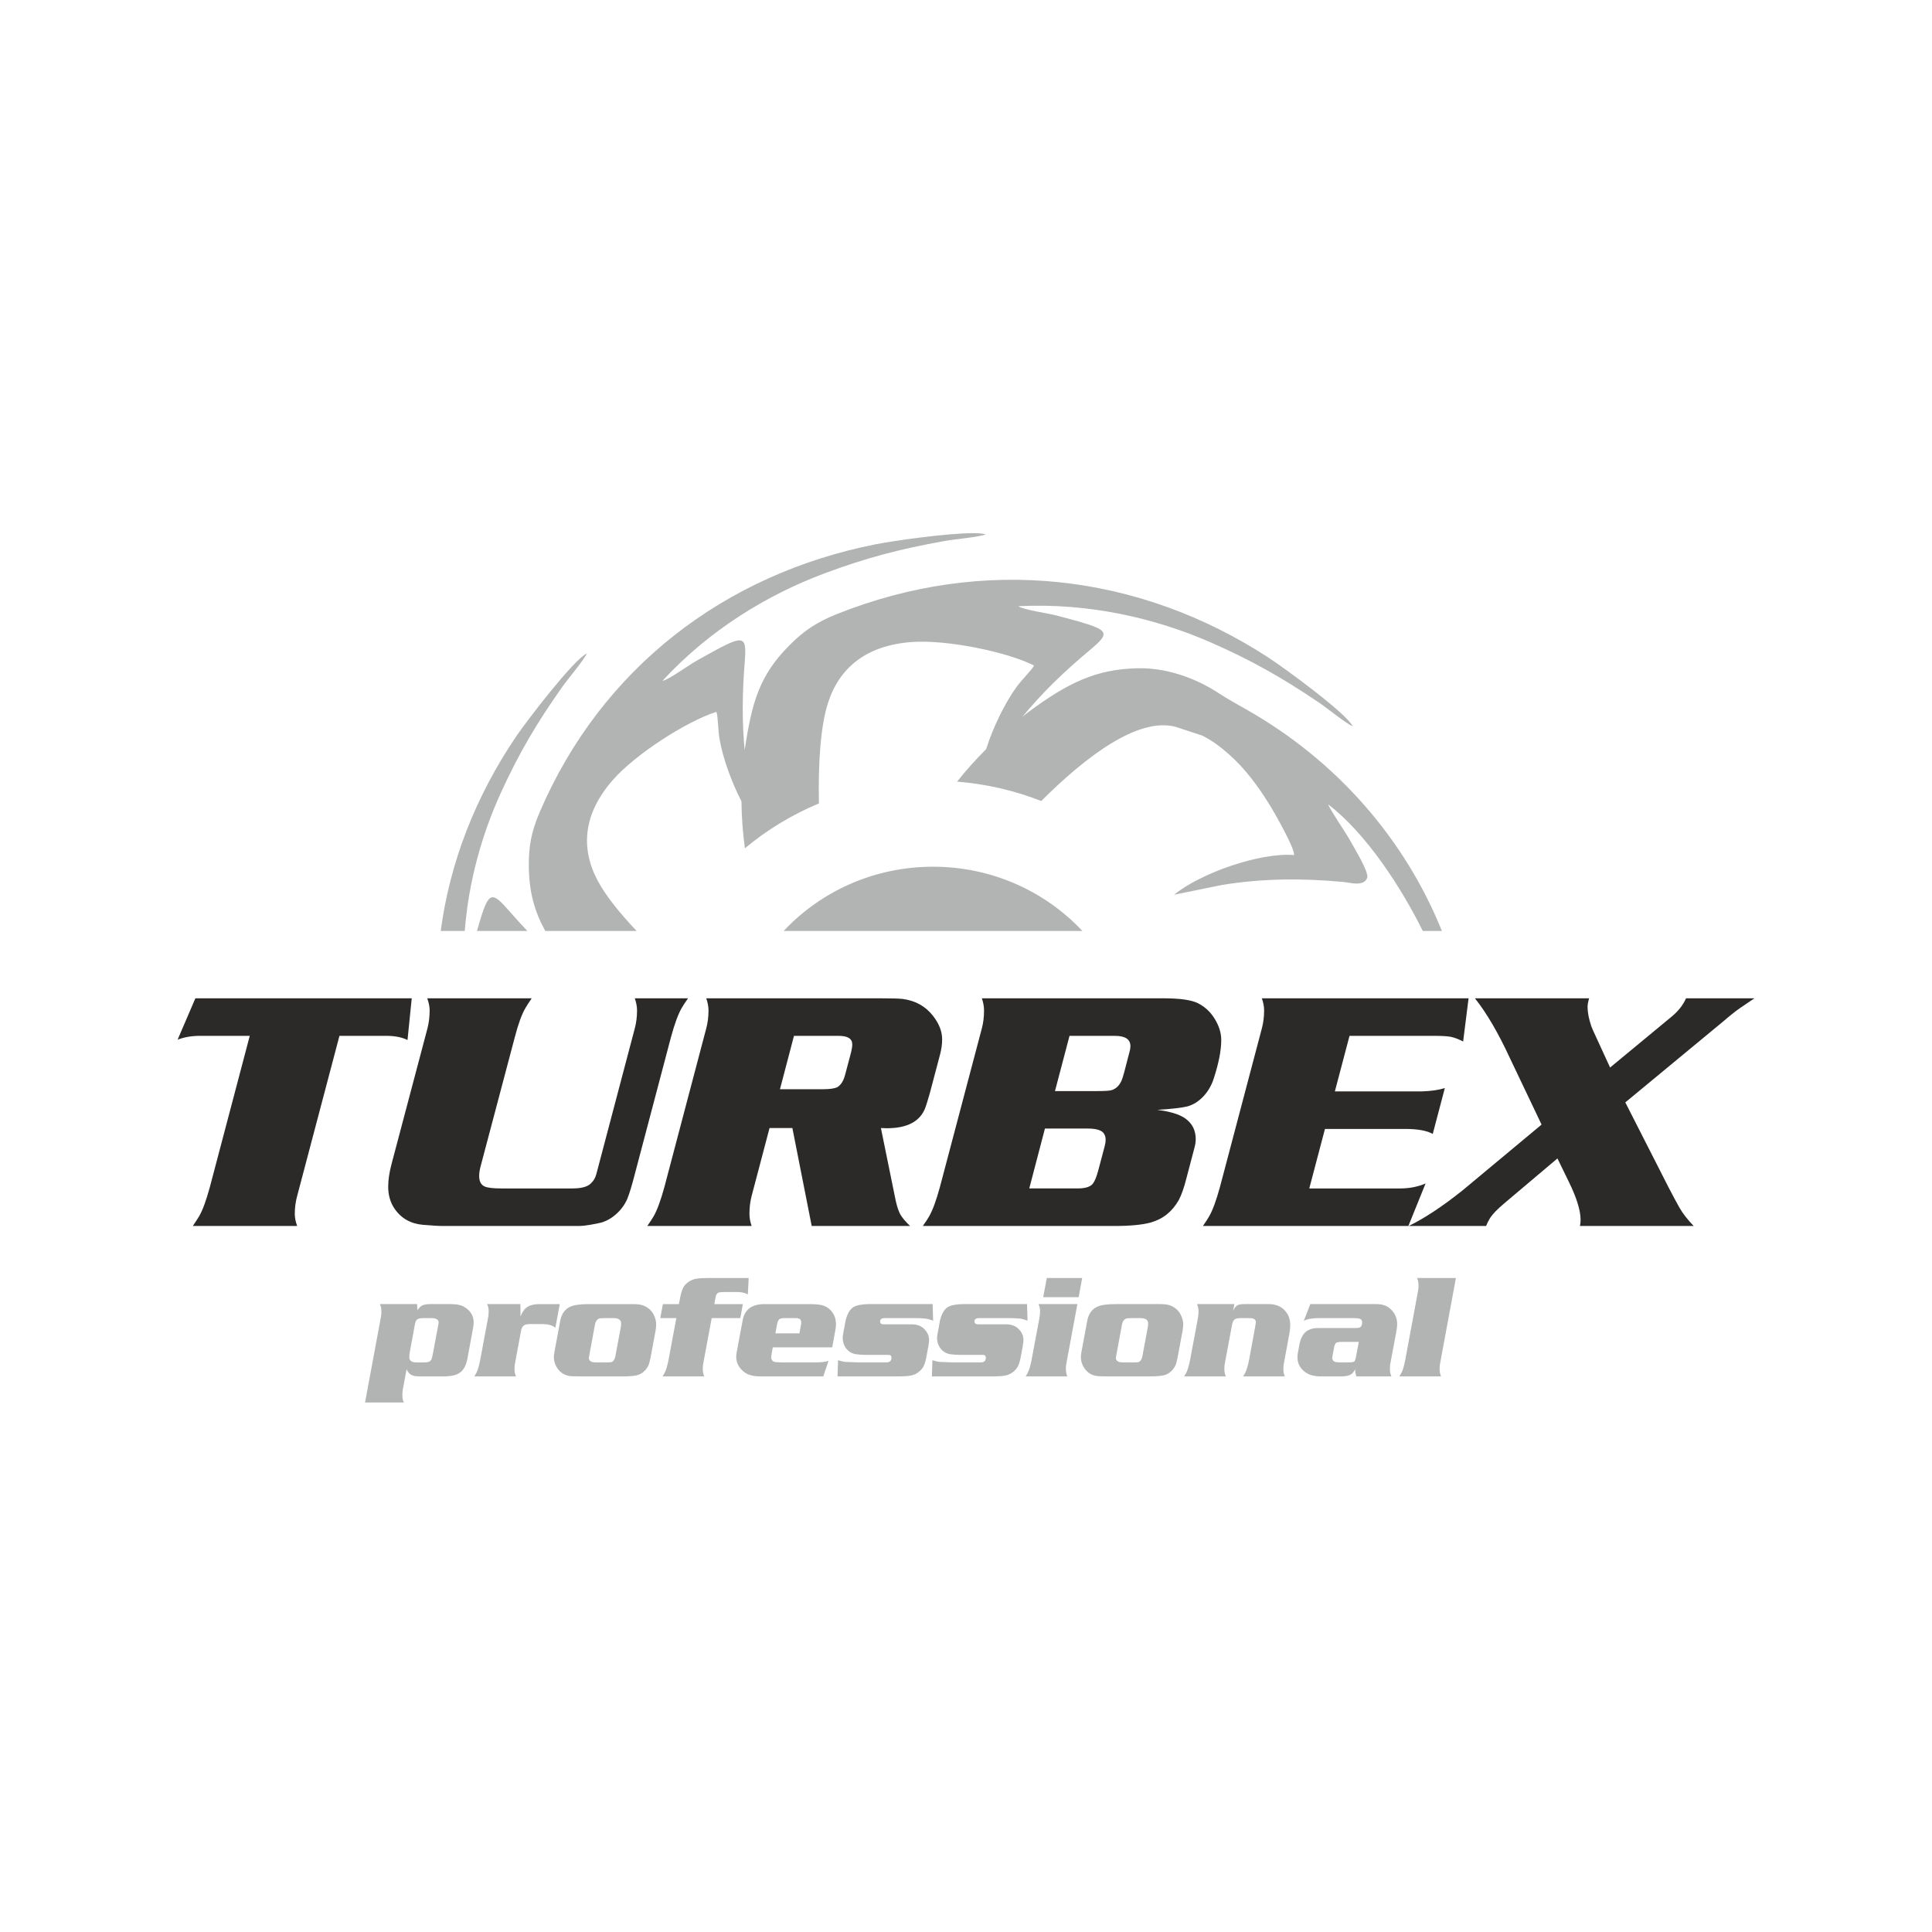 <?xml version="1.0" encoding="UTF-8"?>
<!DOCTYPE svg PUBLIC "-//W3C//DTD SVG 1.1//EN" "http://www.w3.org/Graphics/SVG/1.1/DTD/svg11.dtd">
<!-- Creator: CorelDRAW 2020 (64-Bit) -->
<svg xmlns="http://www.w3.org/2000/svg" xml:space="preserve" width="302px" height="302px" version="1.1" style="shape-rendering:geometricPrecision; text-rendering:geometricPrecision; image-rendering:optimizeQuality; fill-rule:evenodd; clip-rule:evenodd"
viewBox="0 0 302 302"
 xmlns:xlink="http://www.w3.org/1999/xlink"
 xmlns:xodm="http://www.corel.com/coreldraw/odm/2003">
 <defs>
  <style type="text/css">
   <![CDATA[
    .fil0 {fill:none}
    .fil2 {fill:#B2B3B3}
    .fil3 {fill:#B2B3B3;fill-rule:nonzero}
    .fil1 {fill:#2B2A29;fill-rule:nonzero}
   ]]>
  </style>
 </defs>
 <g id="Слой_x0020_1">
  <rect class="fil0" width="302" height="302"/>
  <g id="_2431502887040">
   <path class="fil1" d="M30.54 156.05l33.82 0 -0.66 6.52c-0.85,-0.42 -1.92,-0.64 -3.2,-0.65l-7.44 0 -6.61 25.03c-0.25,0.9 -0.37,1.84 -0.37,2.81 0,0.56 0.12,1.19 0.37,1.88l-16.31 0c0.44,-0.66 0.77,-1.16 0.98,-1.51 0.56,-0.96 1.11,-2.48 1.68,-4.56l6.24 -23.65 -7.84 0c-1.26,0 -2.41,0.2 -3.44,0.6l2.78 -6.47z"/>
   <path class="fil1" d="M99.23 156.05l8.32 0c-0.46,0.66 -0.79,1.16 -0.99,1.51 -0.55,0.96 -1.11,2.48 -1.68,4.57l-5.67 21.48c-0.43,1.67 -0.81,2.93 -1.15,3.78 -0.39,0.89 -0.95,1.67 -1.68,2.33 -0.73,0.67 -1.52,1.13 -2.37,1.38 -0.45,0.11 -1.05,0.24 -1.8,0.36 -0.76,0.12 -1.31,0.18 -1.64,0.18l-21.19 0c-0.8,0 -1.89,-0.06 -3.25,-0.18 -1.94,-0.17 -3.43,-1.02 -4.46,-2.53 -0.66,-0.97 -0.99,-2.12 -0.99,-3.44 0,-1.06 0.18,-2.26 0.54,-3.6l5.6 -21.15c0.23,-0.9 0.34,-1.84 0.34,-2.81 0,-0.54 -0.12,-1.17 -0.37,-1.88l16.32 0c-0.45,0.66 -0.77,1.16 -0.97,1.51 -0.56,0.94 -1.12,2.46 -1.67,4.57l-5.31 20.05c-0.18,0.64 -0.26,1.19 -0.26,1.64 0,0.83 0.28,1.38 0.85,1.64 0.46,0.21 1.33,0.31 2.61,0.31l11.11 0c1.36,0 2.3,-0.24 2.83,-0.73 0.46,-0.4 0.77,-0.92 0.93,-1.56l0.38 -1.44 5.62 -21.3c0.23,-0.85 0.35,-1.79 0.35,-2.81 0,-0.56 -0.12,-1.19 -0.35,-1.88z"/>
   <path class="fil1" d="M121.92 170.26l6.77 0c0.99,0 1.72,-0.1 2.18,-0.31 0.57,-0.33 0.98,-0.98 1.23,-1.93l0.94 -3.55c0.12,-0.48 0.18,-0.89 0.18,-1.22 0,-0.89 -0.71,-1.33 -2.13,-1.33l-6.98 0 -2.19 8.34zm1.94 6.07l-3.57 0 -2.8 10.62c-0.23,0.87 -0.34,1.81 -0.34,2.81 0,0.58 0.11,1.2 0.34,1.88l-16.31 0c0.46,-0.66 0.79,-1.16 0.99,-1.51 0.55,-0.96 1.11,-2.48 1.68,-4.56l6.55 -24.83c0.23,-0.85 0.35,-1.79 0.35,-2.81 0,-0.58 -0.12,-1.2 -0.35,-1.88l27.19 0c1.73,0 2.9,0.03 3.52,0.1 2.01,0.27 3.6,1.16 4.77,2.69 0.93,1.2 1.39,2.41 1.39,3.62 0,0.77 -0.11,1.55 -0.32,2.35l-1.6 6.05c-0.32,1.11 -0.54,1.84 -0.67,2.19 -0.78,2.21 -2.8,3.31 -6.07,3.31 -0.22,0 -0.52,-0.01 -0.91,-0.03l2.29 11.24c0.2,0.94 0.44,1.68 0.72,2.22 0.29,0.52 0.8,1.14 1.55,1.85l-15.38 0 -3.02 -15.31z"/>
   <path class="fil1" d="M164.91 170.55l6.67 0c1.19,0 1.94,-0.05 2.24,-0.16 0.62,-0.21 1.1,-0.66 1.44,-1.36 0.14,-0.29 0.3,-0.78 0.48,-1.46l0.82 -3.15c0.09,-0.31 0.14,-0.61 0.14,-0.89 0,-1.08 -0.81,-1.61 -2.43,-1.61l-7.09 0 -2.27 8.63zm-4.02 15.22l7.62 0c1.16,-0.01 1.92,-0.26 2.3,-0.72 0.3,-0.37 0.58,-1.05 0.85,-2.04l1.01 -3.81c0.11,-0.41 0.16,-0.76 0.16,-1.04 0,-0.47 -0.14,-0.85 -0.42,-1.15 -0.41,-0.4 -1.21,-0.6 -2.4,-0.6l-6.67 0 -2.45 9.36zm20.02 -12.28c1.97,0.25 3.41,0.68 4.32,1.31 1.12,0.78 1.68,1.87 1.68,3.26 0,0.43 -0.07,0.87 -0.19,1.32l-1.28 4.86c-0.36,1.42 -0.75,2.53 -1.17,3.33 -1.02,1.81 -2.47,2.98 -4.37,3.52 -1.34,0.37 -3.24,0.55 -5.71,0.55l-29.94 0c0.47,-0.66 0.8,-1.16 0.99,-1.51 0.55,-0.96 1.11,-2.48 1.68,-4.57l6.56 -24.82c0.23,-0.85 0.34,-1.79 0.34,-2.81 0,-0.58 -0.11,-1.2 -0.34,-1.88l28.36 0c2.61,0 4.43,0.26 5.44,0.78 1.05,0.54 1.89,1.31 2.53,2.32 0.73,1.15 1.09,2.29 1.09,3.42 0,1.63 -0.4,3.67 -1.2,6.1 -0.35,1.06 -0.9,1.98 -1.63,2.75 -0.74,0.77 -1.56,1.28 -2.47,1.53 -0.78,0.2 -2.35,0.39 -4.69,0.54z"/>
   <path class="fil1" d="M210.95 161.92l-2.29 8.68 13.6 0c1.4,-0.04 2.6,-0.21 3.59,-0.52l-1.89 7.17c-0.92,-0.52 -2.35,-0.78 -4.29,-0.78l-12.56 0 -2.45 9.3 14.29 0c1.42,-0.01 2.72,-0.27 3.89,-0.78l-2.69 6.65 -32.12 0c0.46,-0.66 0.79,-1.16 0.98,-1.51 0.55,-0.96 1.11,-2.48 1.68,-4.56l6.56 -24.83c0.23,-0.85 0.35,-1.79 0.35,-2.81 0,-0.58 -0.12,-1.2 -0.35,-1.88l32.31 0 -0.85 6.75c-0.75,-0.38 -1.39,-0.62 -1.92,-0.73 -0.57,-0.1 -1.38,-0.15 -2.43,-0.15l-13.41 0z"/>
   <path class="fil1" d="M251.68 166.87l9.71 -8.03c0.99,-0.84 1.71,-1.76 2.16,-2.79l10.69 0c-0.38,0.26 -1.14,0.78 -2.3,1.56 -0.65,0.46 -1.51,1.13 -2.56,2.04l-15.32 12.67 6.77 13.3c0.74,1.42 1.3,2.46 1.68,3.13 0.53,0.93 1.28,1.9 2.24,2.89l-17.78 0c0.07,-0.4 0.1,-0.71 0.1,-0.94 0,-1.48 -0.61,-3.46 -1.84,-5.97l-1.78 -3.65 -8.37 7.07c-1.04,0.89 -1.73,1.6 -2.08,2.13 -0.23,0.35 -0.47,0.8 -0.7,1.36l-12.1 0c2.49,-1.21 5.29,-3.07 8.4,-5.55l12.37 -10.3 -4.93 -10.35c-1.85,-4 -3.68,-7.13 -5.49,-9.39l17.85 0c-0.16,0.56 -0.24,1.01 -0.24,1.36 0,0.86 0.2,1.87 0.59,3.02 0.09,0.26 0.42,1 0.99,2.22l1.94 4.22z"/>
   <path class="fil2" d="M68.89 145.52l3.76 0c0.61,-7.88 2.75,-15.25 5.63,-21.57l0 0c2.89,-6.33 5.66,-10.98 9.64,-16.62l0 0c0.89,-1.26 3.4,-4.19 3.8,-5.19l0 0c-2.1,1.03 -9.26,10.38 -10.99,12.91l0 0c-6.41,9.43 -10.42,19.78 -11.84,30.47zm53.61 0l46.69 0c-5.79,-6.17 -14.1,-10.04 -23.34,-10.04 -9.24,0 -17.56,3.87 -23.35,10.04l0 0zm29.7 -62.18l-0.04 0 -0.04 0c-4.15,0 -12.62,1.22 -15.14,1.72l0 0c-23.73,4.66 -42.98,19.43 -52.61,41.87l0 0c-1.37,3.19 -1.73,5.5 -1.71,8.43l0 0c0.04,4.08 0.88,7.07 2.57,10.16l0 0 14.28 0c-2.63,-2.78 -4.84,-5.52 -6.09,-7.87l0 0c-2.71,-5.11 -2.23,-10.47 2.37,-15.72l0 0c3.55,-4.06 11.6,-9.21 16.18,-10.65l0 0c0.27,0.42 0.25,2.85 0.53,4.38l0 0c0.51,2.83 1.79,6.48 3.4,9.59l0 0c0.03,2.46 0.21,4.96 0.54,7.35l0 0c3.45,-2.88 7.34,-5.25 11.57,-7.01l0 0c-0.12,-6 0.2,-11.94 1.43,-15.75l0 0c1.78,-5.49 5.99,-8.95 13.05,-9.48l0 0c5.43,-0.41 14.85,1.51 19.13,3.66l0 0c-0.11,0.49 -1.89,2.19 -2.79,3.46l0 0c-1.77,2.48 -3.59,6.17 -4.68,9.62l0 0c-1.6,1.61 -3.14,3.3 -4.54,5.08l0 0c4.61,0.37 9.03,1.41 13.15,3.03l0 0c6.83,-6.81 15.12,-13.22 21.06,-11.58l0 0 4.1 1.35c1.41,0.69 2.83,1.73 4.11,2.86l0 0c2.64,2.33 4.65,5.1 6.38,7.89l0 0c0.91,1.46 3.97,6.85 3.88,7.93l0 0c-5.35,-0.45 -14.7,2.86 -18.76,6.2l0 0 7.45 -1.52c6.4,-1.05 12.59,-1.07 18.97,-0.48l0 0c1.14,0.1 3.31,0.82 3.8,-0.74l0 0c0.01,-1.21 -1.85,-4.18 -2.68,-5.7l0 0c-0.59,-1.08 -3.19,-4.88 -3.46,-5.69l0 0c6,4.61 11.42,12.99 14.79,19.79l0 0 2.99 0c-5.77,-14.29 -16.37,-26.6 -30.64,-34.66l0 0c-1.55,-0.89 -2.61,-1.44 -4.24,-2.5l0 0c-3.89,-2.55 -8.45,-4.02 -12.82,-3.9l0 0c-6.23,0.17 -10.64,2.14 -17.09,6.96l0 0c-0.27,0.2 -0.53,0.44 -0.8,0.65l0 0c3.05,-3.73 6.46,-7.02 10.46,-10.37l0 0c3.73,-3.12 3.26,-3.25 -4.95,-5.45l0 0c-1.49,-0.4 -5.29,-0.91 -6.14,-1.49l0 0c11.04,-0.56 21.45,1.89 30,5.62l0 0c6.47,2.83 11.22,5.54 16.99,9.43l0 0c1.28,0.86 4.28,3.32 5.3,3.72l0 0c-1.04,-2.06 -10.61,-9.06 -13.2,-10.75l0 0c-20.15,-13.12 -44.44,-15.99 -67.47,-6.78l0 0c-3.28,1.31 -5.2,2.69 -7.3,4.78l0 0c-4.8,4.77 -5.97,9.01 -7.09,16.49l0 0c-0.42,-4.43 -0.38,-8.82 0,-13.61l0 0c0.38,-4.79 -0.04,-4.56 -7.44,-0.42l0 0c-1.34,0.74 -4.39,3 -5.41,3.19l0 0c7.39,-8.04 16.53,-13.51 25.27,-16.78l0 0c6.61,-2.48 11.94,-3.85 18.82,-5.08l0 0c1.54,-0.28 5.44,-0.62 6.44,-1.04l0 0c-0.37,-0.12 -1.04,-0.18 -1.88,-0.19zm-77.64 62.18l7.87 0c-0.93,-0.98 -1.86,-2.01 -2.79,-3.07l0 0c-1.23,-1.4 -2,-2.2 -2.62,-2.2l0 0c-0.86,0 -1.41,1.58 -2.46,5.27z"/>
   <path class="fil3" d="M57.06 219.23l2.48 -13.34c0.07,-0.39 0.09,-0.8 0.06,-1.23 -0.01,-0.24 -0.09,-0.51 -0.21,-0.81l5.8 0 0.07 0.96c0.22,-0.36 0.47,-0.61 0.74,-0.75 0.3,-0.14 0.72,-0.21 1.25,-0.21l3.12 0c0.92,0 1.6,0.12 2.04,0.35 1.01,0.54 1.55,1.31 1.63,2.31 0.02,0.33 -0.03,0.82 -0.16,1.46l-0.83 4.48c-0.21,1.04 -0.61,1.75 -1.19,2.13 -0.46,0.35 -1.22,0.54 -2.29,0.57l-4.05 0c-0.59,0 -1.04,-0.1 -1.34,-0.3 -0.23,-0.16 -0.44,-0.42 -0.63,-0.8l-0.58 3.14c-0.07,0.4 -0.09,0.8 -0.06,1.22 0.01,0.25 0.09,0.53 0.21,0.82l-6.06 0zm10.32 -13.19l-1.26 0c-0.48,0.01 -0.8,0.09 -0.96,0.24 -0.13,0.13 -0.23,0.38 -0.31,0.77l-0.79 4.29c-0.07,0.37 -0.09,0.67 -0.08,0.91 0.04,0.47 0.4,0.71 1.09,0.71l1.3 0c0.43,0 0.72,-0.07 0.87,-0.21 0.13,-0.12 0.23,-0.3 0.29,-0.52 0.05,-0.18 0.1,-0.43 0.16,-0.76l0.74 -3.94c0.02,-0.12 0.05,-0.26 0.07,-0.38 0.05,-0.2 0.07,-0.36 0.06,-0.5 -0.03,-0.4 -0.42,-0.61 -1.18,-0.61zm13.96 -2.19c0,0.27 0.01,0.6 0.02,0.99 0.01,0.28 0.01,0.59 -0.01,0.93 0.2,-0.44 0.39,-0.77 0.55,-0.98 0.16,-0.22 0.37,-0.4 0.61,-0.54 0.45,-0.27 1.07,-0.4 1.85,-0.4l3.14 0 -0.69 3.7c-0.43,-0.37 -1.08,-0.56 -1.94,-0.58l-1.93 0c-0.45,0 -0.77,0.05 -0.97,0.16 -0.27,0.16 -0.44,0.43 -0.51,0.82l-0.96 5.18c-0.07,0.37 -0.09,0.78 -0.06,1.21 0.02,0.25 0.09,0.52 0.21,0.81l-6.51 0c0.18,-0.28 0.3,-0.5 0.37,-0.65 0.2,-0.41 0.39,-1.07 0.56,-1.97l1.24 -6.64c0.07,-0.39 0.09,-0.8 0.06,-1.23 -0.01,-0.24 -0.09,-0.51 -0.22,-0.81l5.19 0zm10.75 0l6.86 0c0.71,0 1.23,0.07 1.58,0.21 0.79,0.3 1.37,0.82 1.71,1.57 0.18,0.38 0.29,0.77 0.32,1.17 0.02,0.37 -0.01,0.8 -0.1,1.29l-0.77 4.13c-0.11,0.54 -0.21,0.93 -0.3,1.15 -0.34,0.73 -0.85,1.23 -1.53,1.51 -0.44,0.18 -1.26,0.27 -2.48,0.27l-6.82 0c-0.82,0 -1.36,-0.02 -1.62,-0.08 -0.72,-0.12 -1.31,-0.5 -1.77,-1.12 -0.34,-0.48 -0.54,-1.02 -0.59,-1.62 -0.02,-0.28 0.01,-0.59 0.08,-0.96l0.92 -4.95c0.22,-1.08 0.74,-1.79 1.55,-2.16 0.57,-0.27 1.56,-0.41 2.96,-0.41zm0.91 3.2l-0.85 4.62c-0.07,0.37 -0.11,0.59 -0.1,0.66 0.02,0.24 0.16,0.42 0.44,0.55 0.12,0.05 0.35,0.08 0.7,0.08l1.64 0c0.4,0 0.66,-0.01 0.75,-0.04 0.31,-0.12 0.52,-0.42 0.61,-0.92l0.82 -4.38c0.07,-0.35 0.09,-0.62 0.08,-0.82 -0.04,-0.51 -0.44,-0.76 -1.22,-0.76l-1.39 0c-0.47,0 -0.75,0.03 -0.87,0.08 -0.31,0.15 -0.52,0.45 -0.61,0.93zm23.12 -3.2l-0.4 2.19 -4.47 0 -1.32 7.09c-0.07,0.36 -0.09,0.77 -0.06,1.21 0.02,0.25 0.09,0.52 0.21,0.81l-6.5 0c0.17,-0.29 0.29,-0.51 0.36,-0.65 0.21,-0.41 0.39,-1.07 0.57,-1.97l1.21 -6.49 -2.51 0 0.41 -2.19 2.5 0 0.12 -0.59c0.15,-0.9 0.34,-1.56 0.56,-1.99 0.18,-0.35 0.47,-0.65 0.85,-0.91 0.38,-0.25 0.78,-0.41 1.22,-0.48 0.46,-0.07 1.07,-0.11 1.83,-0.11l6.33 0 -0.13 2.56c-0.48,-0.26 -1.07,-0.38 -1.77,-0.37l-1.69 0c-0.56,0 -0.94,0.03 -1.12,0.09 -0.24,0.1 -0.38,0.32 -0.45,0.65l-0.21 1.15 4.46 0zm13.39 8.87l-0.82 2.43 -9.85 0c-1.14,0 -2.01,-0.25 -2.6,-0.75 -0.71,-0.59 -1.09,-1.29 -1.15,-2.1 -0.02,-0.27 0,-0.57 0.06,-0.89l0.93 -4.99c0.3,-1.72 1.44,-2.57 3.41,-2.57l7.06 0c0.78,0 1.4,0.05 1.85,0.15 0.76,0.17 1.35,0.59 1.79,1.25 0.28,0.42 0.43,0.9 0.47,1.43 0.03,0.38 0.01,0.75 -0.06,1.12l-0.51 2.81 -9.29 0 -0.19 1.04c-0.04,0.28 -0.07,0.48 -0.06,0.62 0.02,0.14 0.07,0.27 0.17,0.39 0.09,0.12 0.21,0.19 0.34,0.22 0.1,0.03 0.44,0.06 1.03,0.08l5.44 0c0.87,0 1.53,-0.08 1.98,-0.24zm-8.3 -4.3l3.75 0 0.24 -1.29c0.04,-0.2 0.05,-0.38 0.04,-0.51 -0.03,-0.39 -0.31,-0.58 -0.84,-0.58l-1.75 0c-0.39,0 -0.67,0.06 -0.83,0.17 -0.16,0.13 -0.28,0.43 -0.38,0.92l-0.23 1.29zm24.58 -4.57l0.07 2.59c-0.4,-0.16 -0.78,-0.27 -1.13,-0.32 -0.44,-0.05 -0.99,-0.08 -1.67,-0.08l-4.76 0c-0.51,0 -0.75,0.19 -0.72,0.58 0.01,0.2 0.13,0.33 0.34,0.37 0.08,0.02 0.27,0.02 0.56,0.02l4 0c0.79,0 1.4,0.2 1.85,0.6 0.55,0.49 0.84,1.04 0.89,1.66 0.02,0.31 -0.01,0.69 -0.1,1.15l-0.32 1.73c-0.12,0.65 -0.27,1.13 -0.45,1.45 -0.17,0.32 -0.42,0.61 -0.74,0.86 -0.33,0.25 -0.66,0.42 -1.02,0.51 -0.44,0.12 -1.14,0.18 -2.09,0.18l-9.58 0 0.08 -2.53c0.49,0.15 0.88,0.25 1.18,0.27 0.22,0.02 0.86,0.04 1.93,0.07l4.46 0c0.55,0 0.81,-0.27 0.77,-0.81 -0.01,-0.2 -0.13,-0.32 -0.33,-0.35 -0.06,-0.01 -0.16,-0.01 -0.29,-0.01l-3.32 0c-0.54,0 -1.03,-0.03 -1.47,-0.09 -0.7,-0.07 -1.26,-0.39 -1.69,-0.95 -0.3,-0.4 -0.46,-0.87 -0.51,-1.41 -0.01,-0.24 0,-0.46 0.03,-0.66l0.43 -2.3c0.27,-1.06 0.69,-1.75 1.23,-2.07 0.47,-0.28 1.25,-0.44 2.36,-0.46l10.01 0zm14.75 0l0.08 2.59c-0.4,-0.16 -0.79,-0.27 -1.14,-0.32 -0.43,-0.05 -0.99,-0.08 -1.66,-0.08l-4.77 0c-0.51,0 -0.75,0.19 -0.72,0.58 0.02,0.2 0.13,0.33 0.34,0.37 0.08,0.02 0.27,0.02 0.57,0.02l4 0c0.78,0 1.39,0.2 1.84,0.6 0.55,0.49 0.85,1.04 0.89,1.66 0.02,0.31 -0.01,0.69 -0.1,1.15l-0.32 1.73c-0.12,0.65 -0.27,1.13 -0.45,1.45 -0.17,0.32 -0.42,0.61 -0.74,0.86 -0.33,0.25 -0.66,0.42 -1.02,0.51 -0.44,0.12 -1.14,0.18 -2.09,0.18l-9.58 0 0.08 -2.53c0.49,0.15 0.88,0.25 1.18,0.27 0.22,0.02 0.86,0.04 1.93,0.07l4.46 0c0.55,0 0.81,-0.27 0.77,-0.81 -0.01,-0.2 -0.13,-0.32 -0.33,-0.35 -0.06,-0.01 -0.16,-0.01 -0.29,-0.01l-3.32 0c-0.54,0 -1.03,-0.03 -1.47,-0.09 -0.7,-0.07 -1.26,-0.39 -1.69,-0.95 -0.29,-0.4 -0.47,-0.87 -0.51,-1.41 -0.01,-0.24 0,-0.46 0.04,-0.66l0.42 -2.3c0.28,-1.06 0.69,-1.75 1.24,-2.07 0.46,-0.28 1.24,-0.44 2.35,-0.46l10.01 0zm8.62 -4.08l-0.55 3 -5.54 0 0.56 -3 5.53 0zm-0.75 4.08l-1.72 9.26c-0.08,0.39 -0.09,0.8 -0.06,1.23 0.02,0.25 0.08,0.52 0.2,0.81l-6.5 0c0.17,-0.28 0.3,-0.5 0.36,-0.65 0.21,-0.41 0.4,-1.07 0.57,-1.97l1.24 -6.64c0.07,-0.39 0.09,-0.8 0.06,-1.23 -0.02,-0.24 -0.09,-0.51 -0.22,-0.81l6.07 0zm6.06 0l6.86 0c0.71,0 1.23,0.07 1.58,0.21 0.79,0.3 1.37,0.82 1.71,1.57 0.18,0.38 0.29,0.77 0.32,1.17 0.02,0.37 -0.01,0.8 -0.1,1.29l-0.77 4.13c-0.11,0.54 -0.2,0.93 -0.3,1.15 -0.34,0.73 -0.85,1.23 -1.53,1.51 -0.43,0.18 -1.26,0.27 -2.48,0.27l-6.82 0c-0.82,0 -1.36,-0.02 -1.62,-0.08 -0.71,-0.12 -1.31,-0.5 -1.76,-1.12 -0.35,-0.48 -0.55,-1.02 -0.6,-1.62 -0.02,-0.28 0.01,-0.59 0.08,-0.96l0.92 -4.95c0.22,-1.08 0.74,-1.79 1.56,-2.16 0.56,-0.27 1.55,-0.41 2.95,-0.41zm0.91 3.2l-0.85 4.62c-0.07,0.37 -0.1,0.59 -0.1,0.66 0.02,0.24 0.16,0.42 0.44,0.55 0.12,0.05 0.35,0.08 0.7,0.08l1.65 0c0.4,0 0.64,-0.01 0.74,-0.04 0.31,-0.12 0.52,-0.42 0.61,-0.92l0.82 -4.38c0.07,-0.35 0.1,-0.62 0.08,-0.82 -0.03,-0.51 -0.44,-0.76 -1.22,-0.76l-1.39 0c-0.47,0 -0.75,0.03 -0.86,0.08 -0.32,0.15 -0.53,0.45 -0.62,0.93zm17.57 -3.2l-0.19 1.05c0.22,-0.48 0.47,-0.79 0.75,-0.91 0.21,-0.09 0.57,-0.14 1.06,-0.14l3.72 0c1.04,0 1.86,0.3 2.45,0.9 0.57,0.58 0.87,1.24 0.93,2.02 0.04,0.49 -0.01,1.09 -0.14,1.8l-0.84 4.56c-0.07,0.37 -0.09,0.78 -0.06,1.21 0.01,0.25 0.09,0.52 0.2,0.81l-6.51 0c0.18,-0.28 0.3,-0.5 0.37,-0.65 0.2,-0.41 0.39,-1.07 0.57,-1.97l0.92 -5.01c0.09,-0.51 0.13,-0.81 0.13,-0.89 -0.02,-0.29 -0.2,-0.47 -0.53,-0.55 -0.09,-0.02 -0.28,-0.04 -0.59,-0.04l-1.33 0c-0.42,0 -0.71,0.08 -0.89,0.22 -0.18,0.14 -0.31,0.43 -0.39,0.86l-1.12 6.01c-0.07,0.37 -0.09,0.78 -0.06,1.21 0.02,0.25 0.09,0.52 0.21,0.81l-6.51 0c0.18,-0.28 0.3,-0.5 0.37,-0.65 0.2,-0.41 0.39,-1.07 0.57,-1.97l1.24 -6.64c0.06,-0.39 0.08,-0.8 0.05,-1.23 -0.02,-0.24 -0.09,-0.51 -0.21,-0.81l5.83 0zm11.87 0l10.33 0c0.85,0 1.53,0.21 2.04,0.62 0.73,0.6 1.13,1.35 1.2,2.24 0.03,0.39 -0.02,0.9 -0.14,1.53l-0.91 4.87c-0.07,0.38 -0.09,0.79 -0.06,1.23 0.02,0.24 0.09,0.51 0.22,0.81l-5.46 0c-0.12,-0.27 -0.18,-0.55 -0.2,-0.8 0,-0.07 -0.01,-0.17 -0.02,-0.31 -0.2,0.44 -0.47,0.73 -0.8,0.88 -0.37,0.16 -0.81,0.23 -1.31,0.23l-3.27 0c-1.03,0 -1.85,-0.23 -2.46,-0.7 -0.71,-0.55 -1.1,-1.23 -1.16,-2.06 -0.02,-0.31 0,-0.66 0.08,-1.05l0.2 -1.09c0.2,-1.07 0.6,-1.81 1.22,-2.22 0.32,-0.2 0.71,-0.34 1.16,-0.41 0.17,-0.02 0.54,-0.03 1.11,-0.03l5.28 0c0.42,0 0.68,-0.05 0.79,-0.15 0.19,-0.17 0.28,-0.43 0.26,-0.79 -0.02,-0.26 -0.14,-0.43 -0.36,-0.51 -0.19,-0.06 -0.49,-0.1 -0.9,-0.1l-5.5 0c-1.07,0 -1.86,0.14 -2.36,0.44l1.02 -2.63zm7.58 5.91l-2.68 0c-0.43,0 -0.71,0.05 -0.86,0.14 -0.14,0.1 -0.26,0.36 -0.33,0.77l-0.22 1.15c-0.04,0.24 -0.06,0.4 -0.06,0.48 0.02,0.25 0.13,0.43 0.34,0.54 0.16,0.08 0.43,0.12 0.8,0.12l1.36 0c0.51,0 0.82,-0.04 0.93,-0.13 0.11,-0.09 0.2,-0.32 0.27,-0.68l0.45 -2.39zm15.18 -9.99l-2.47 13.35c-0.07,0.38 -0.09,0.78 -0.06,1.22 0.02,0.25 0.08,0.52 0.2,0.81l-6.51 0c0.17,-0.28 0.3,-0.5 0.37,-0.65 0.2,-0.42 0.39,-1.07 0.56,-1.97l1.99 -10.73c0.07,-0.37 0.09,-0.78 0.06,-1.22 -0.02,-0.25 -0.08,-0.52 -0.2,-0.81l6.06 0z"/>
  </g>
 </g>
</svg>
